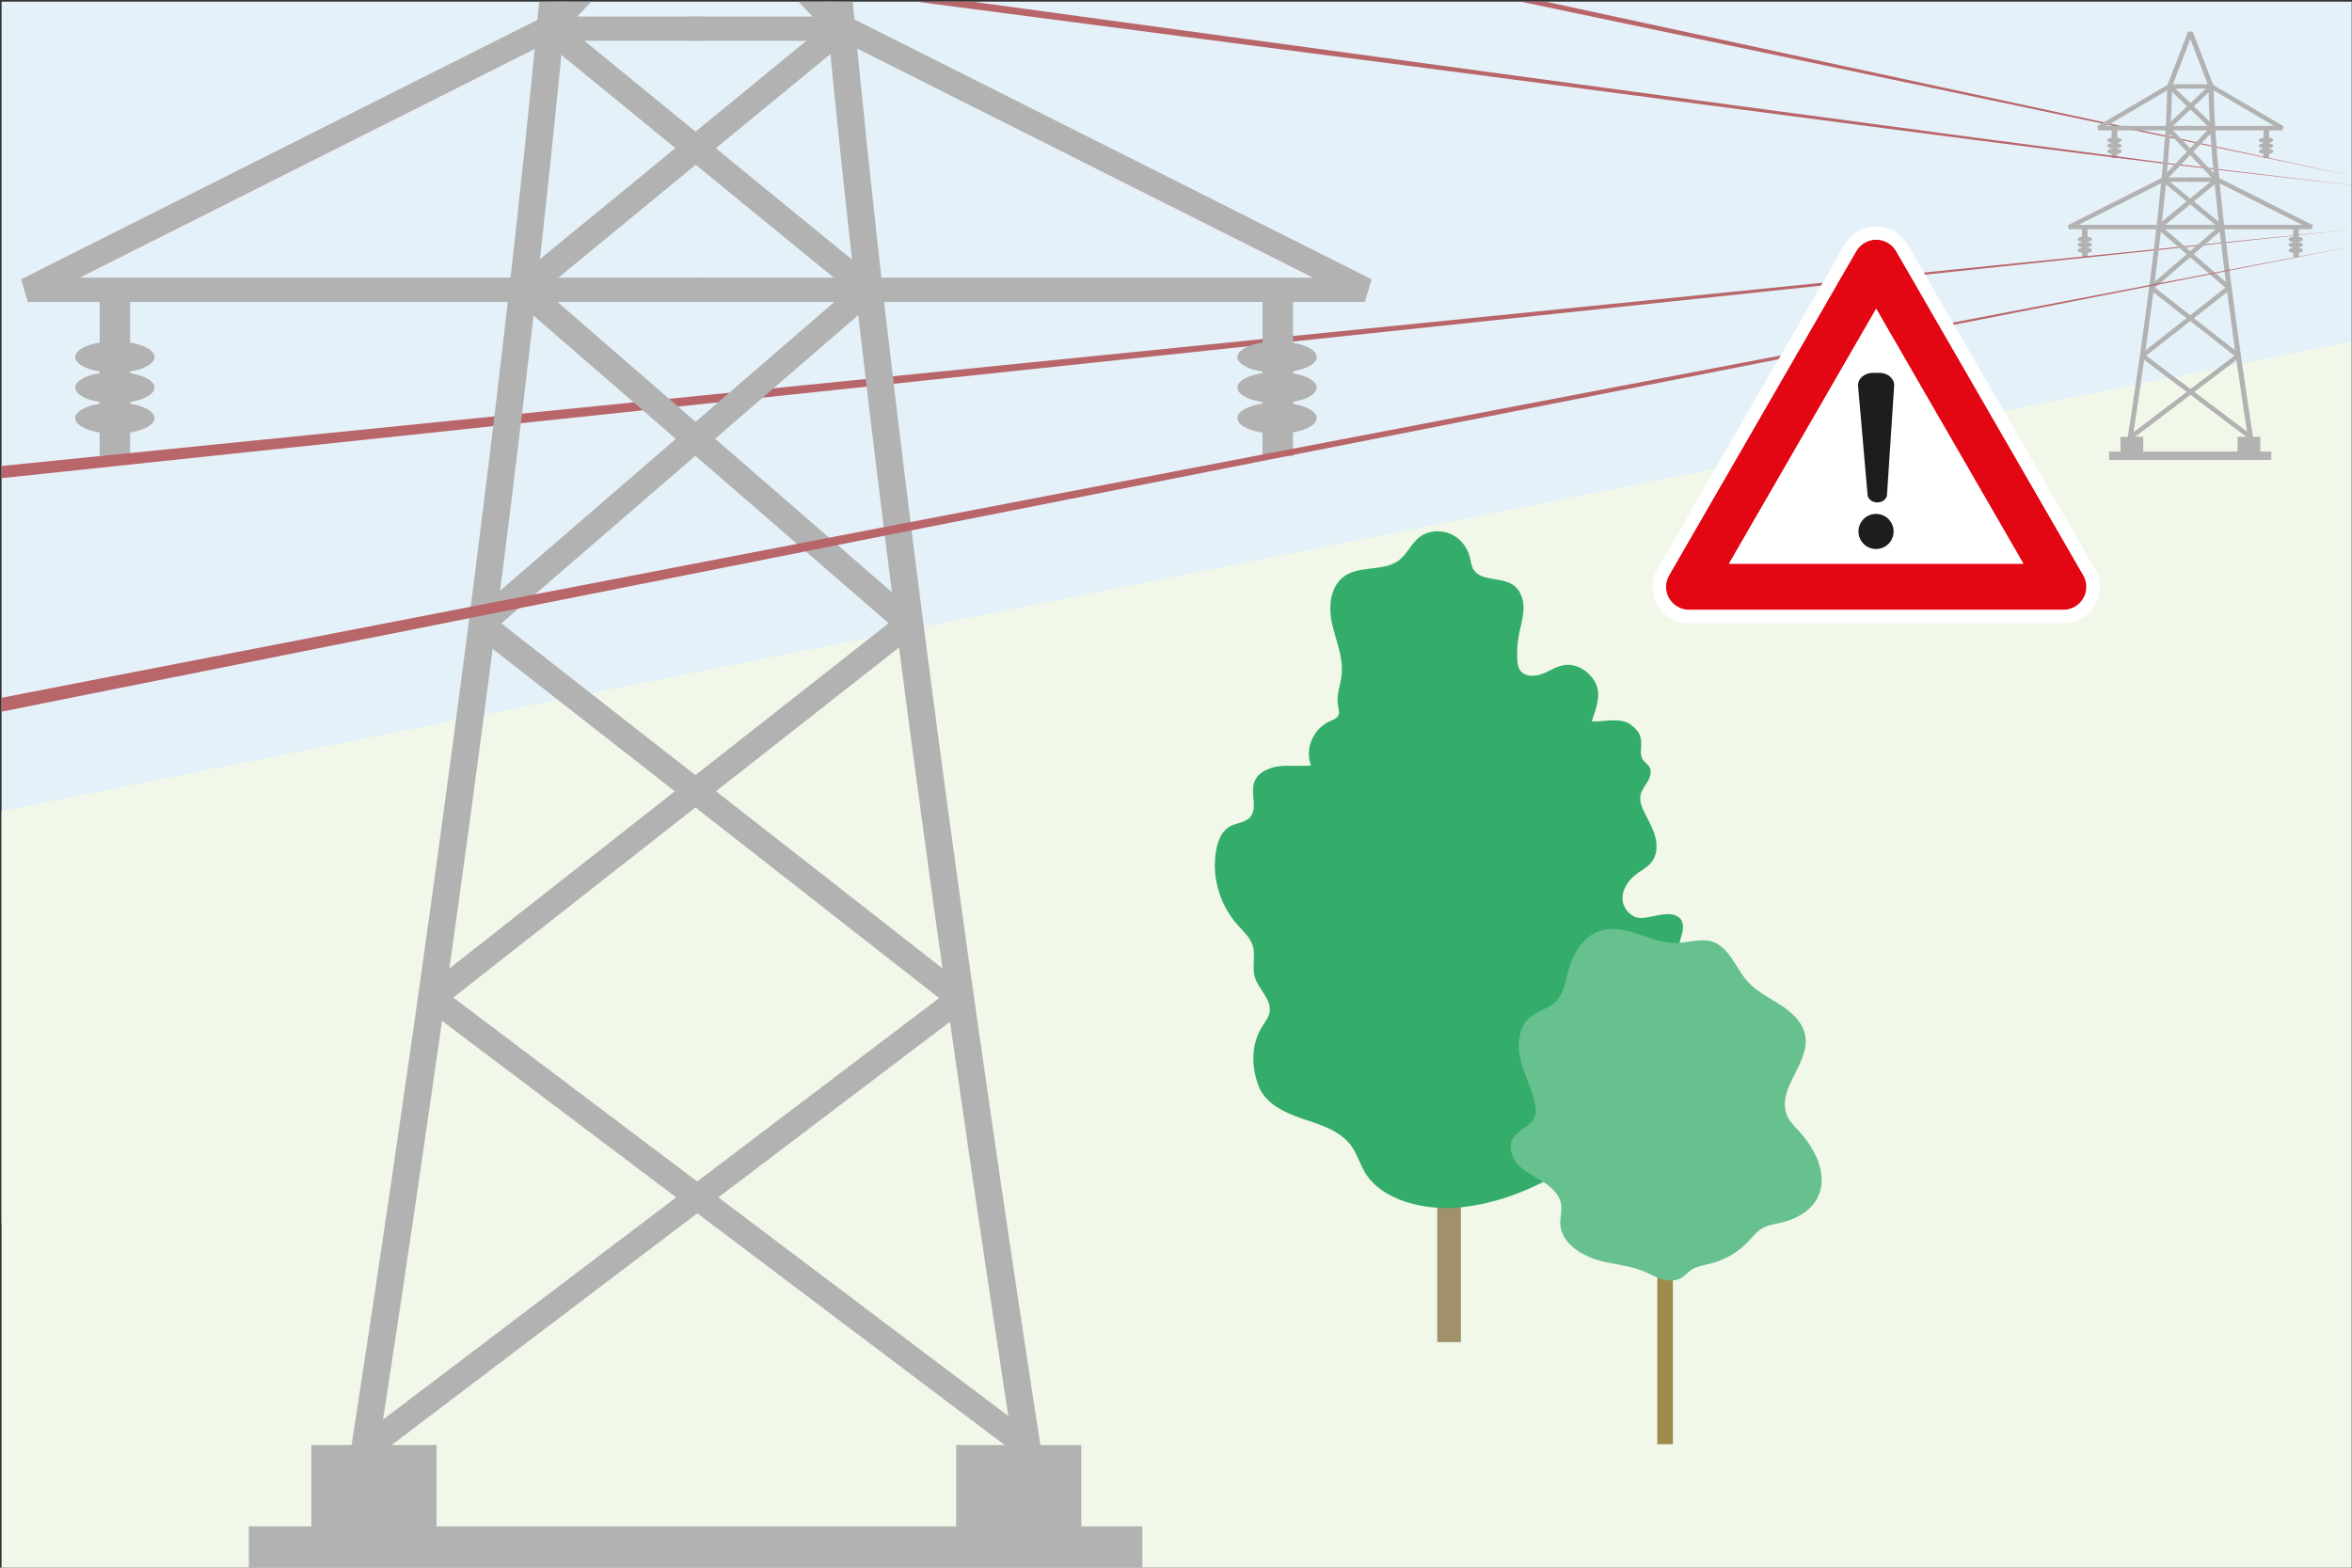 <?xml version="1.0" encoding="UTF-8"?>
<svg xmlns="http://www.w3.org/2000/svg" xmlns:xlink="http://www.w3.org/1999/xlink" version="1.1" viewBox="0 0 3000 2000">
  <rect x="0" y="0" width="3000" height="2000" fill="#333333" stroke="none"/>
  <defs>
    <style>
      .cls-1 {
        fill: none;
      }

      .cls-2 {
        fill: #f1f8e9;
      }

      .cls-3 {
        fill: #9e8c4c;
      }

      .cls-4 {
        fill: #1d1d1b;
      }

      .cls-5 {
        clip-path: url(#clippath-1);
      }

      .cls-6 {
        fill: #fff;
      }

      .cls-7 {
        fill: #b8666a;
      }

      .cls-8 {
        fill: #a1916b;
      }

      .cls-9 {
        fill: #e5f1f9;
      }

      .cls-10 {
        fill: #e30613;
      }

      .cls-11 {
        fill: #33ad69;
      }

      .cls-12 {
        fill: #66c18f;
      }

      .cls-13 {
        clip-path: url(#clippath);
      }

      .cls-14 {
        fill: #b2b2b2;
      }
    </style>
    <clipPath id="clippath">
      <rect class="cls-1" x="2" width="3000" height="2000"/>
    </clipPath>
    <clipPath id="clippath-1">
      <rect class="cls-1" y="2" width="3000" height="2000"/>
    </clipPath>
  </defs>
  <!-- Generator: Adobe Illustrator 28.7.1, SVG Export Plug-In . SVG Version: 1.2.0 Build 142)  -->
  <g>
    <g id="Ebene_1">
      <g class="cls-13">
        <g class="cls-5">
          <polygon class="cls-9" points="3007 -29 -30 -29 -30 1567 3010 953.5 3007 -29"/>
          <polygon class="cls-2" points="-29 2014 3009 2014 3009 434 -32 1041.4 -29 2014"/>
          <rect class="cls-14" x="317.4" y="1947.3" width="1139.6" height="58.3"/>
          <rect class="cls-14" x="397.2" y="1843.5" width="159.6" height="147.5"/>
          <rect class="cls-14" x="1219.6" y="1843.5" width="159.6" height="147.5"/>
          <polygon class="cls-14" points="1740.9 385.2 880 385.2 880 354.2 1674.7 354.2 1073.4 52 880 52 880 21.1 1078 21.1 1086.5 23.1 1749.5 356.3 1740.9 385.2"/>
          <rect class="cls-14" x="127.1" y="370.6" width="38.9" height="211.2"/>
          <path class="cls-14" d="M95.9,533.4c0,11,22.7,19.9,50.6,19.9s50.6-8.9,50.6-19.9-22.6-19.9-50.6-19.9-50.6,8.9-50.6,19.9"/>
          <path class="cls-14" d="M95.9,494.5c0,11,22.7,19.9,50.6,19.9s50.6-8.9,50.6-19.9-22.6-19.9-50.6-19.9-50.6,8.9-50.6,19.9"/>
          <path class="cls-14" d="M95.9,455.5c0,11,22.7,19.9,50.6,19.9s50.6-8.9,50.6-19.9-22.6-19.9-50.6-19.9-50.6,8.9-50.6,19.9"/>
          <polygon class="cls-14" points="896.4 385.2 35.5 385.2 26.9 356.3 689.9 23.1 698.4 21.1 896.4 21.1 896.4 52 703 52 101.7 354.2 896.4 354.2 896.4 385.2"/>
          <rect class="cls-1" x="-1127.1" y="-1282.5" width="4010.1" height="3568.4"/>
          <rect class="cls-1" x="-1127.1" y="-1282.5" width="4010.1" height="3568.4"/>
          <rect class="cls-14" x="2690.2" y="576.1" width="206.9" height="10.6"/>
          <rect class="cls-14" x="2704.7" y="557.3" width="29" height="26.8"/>
          <rect class="cls-14" x="2854" y="557.3" width="29" height="26.8"/>
          <polygon class="cls-14" points="2911.1 166.3 2792.3 166.3 2792.3 160.6 2900.6 160.6 2819.5 113 2792.3 113 2792.3 107.4 2820.4 107.4 2822.2 107.9 2912.8 161.1 2911.1 166.3"/>
          <polygon class="cls-14" points="2948.6 292.5 2792.3 292.5 2792.3 286.9 2936.6 286.9 2827.4 232 2792.3 232 2792.3 226.4 2828.3 226.4 2829.8 226.8 2950.2 287.3 2948.6 292.5"/>
          <g>
            <rect class="cls-14" x="2693.5" y="163.3" width="7.1" height="38.3"/>
            <path class="cls-14" d="M2687.8,193.1c0,2,4.1,3.6,9.2,3.6s9.2-1.6,9.2-3.6-4.1-3.6-9.2-3.6-9.2,1.6-9.2,3.6"/>
            <path class="cls-14" d="M2687.8,186c0,2,4.1,3.6,9.2,3.6s9.2-1.6,9.2-3.6-4.1-3.6-9.2-3.6-9.2,1.6-9.2,3.6"/>
            <path class="cls-14" d="M2687.8,178.9c0,2,4.1,3.6,9.2,3.6s9.2-1.6,9.2-3.6-4.1-3.6-9.2-3.6-9.2,1.6-9.2,3.6"/>
          </g>
          <rect class="cls-14" x="2655.6" y="289.9" width="7.1" height="38.3"/>
          <path class="cls-14" d="M2650,319.4c0,2,4.1,3.6,9.2,3.6s9.2-1.6,9.2-3.6-4.1-3.6-9.2-3.6-9.2,1.6-9.2,3.6"/>
          <path class="cls-14" d="M2650,312.4c0,2,4.1,3.6,9.2,3.6s9.2-1.6,9.2-3.6-4.1-3.6-9.2-3.6-9.2,1.6-9.2,3.6"/>
          <path class="cls-14" d="M2650,305.3c0,2,4.1,3.6,9.2,3.6s9.2-1.6,9.2-3.6-4.1-3.6-9.2-3.6-9.2,1.6-9.2,3.6"/>
          <g>
            <rect class="cls-14" x="2887.1" y="163.3" width="7.1" height="38.3"/>
            <path class="cls-14" d="M2881.2,193.1c0,2,4.1,3.6,9.2,3.6s9.2-1.6,9.2-3.6-4.1-3.6-9.2-3.6-9.2,1.6-9.2,3.6"/>
            <path class="cls-14" d="M2881.2,186c0,2,4.1,3.6,9.2,3.6s9.2-1.6,9.2-3.6-4.1-3.6-9.2-3.6-9.2,1.6-9.2,3.6"/>
            <path class="cls-14" d="M2881.2,178.9c0,2,4.1,3.6,9.2,3.6s9.2-1.6,9.2-3.6-4.1-3.6-9.2-3.6-9.2,1.6-9.2,3.6"/>
          </g>
          <polygon class="cls-14" points="2795.3 292.5 2639 292.5 2637.5 287.3 2757.8 226.8 2759.4 226.4 2795.3 226.4 2795.3 232 2760.2 232 2651 286.9 2795.3 286.9 2795.3 292.5"/>
          <rect class="cls-1" x="2427.9" y="-10.2" width="728.1" height="647.9"/>
          <rect class="cls-1" x="2427.9" y="-10.2" width="728.1" height="647.9"/>
          <polygon class="cls-7" points="-112.8 606 3007 292 -111.2 622 -112.8 606 -112.8 606"/>
          <path class="cls-7" d="M351.7-118.6C1008.9-30.4,2118.3,123.5,2764.9,208c54.5,6.5,194.3,23.3,250.1,30-56.9-6.5-195.7-22.4-250.3-28.7-259.9-30.9-817.3-106.3-1082.6-140.1,0,0-1332.3-174-1332.3-174,0,0,1.8-13.9,1.8-13.9h0Z"/>
          <polygon class="cls-7" points="1422.1 -116.6 3003 225 1420 -106.8 1422.1 -116.6 1422.1 -116.6"/>
          <polygon class="cls-14" points="2795.3 166.3 2676.5 166.3 2674.8 161.1 2765.5 107.9 2767.2 107.4 2795.3 107.4 2795.3 113 2768.2 113 2687 160.6 2795.3 160.6 2795.3 166.3"/>
          <rect class="cls-14" x="1610.4" y="370.6" width="38.9" height="211.2"/>
          <path class="cls-14" d="M1578.3,533.4c0,11,22.7,19.9,50.6,19.9s50.6-8.9,50.6-19.9-22.6-19.9-50.6-19.9-50.6,8.9-50.6,19.9"/>
          <path class="cls-14" d="M1578.3,494.5c0,11,22.7,19.9,50.6,19.9s50.6-8.9,50.6-19.9-22.6-19.9-50.6-19.9-50.6,8.9-50.6,19.9"/>
          <path class="cls-14" d="M1578.3,455.5c0,11,22.7,19.9,50.6,19.9s50.6-8.9,50.6-19.9-22.6-19.9-50.6-19.9-50.6,8.9-50.6,19.9"/>
          <path class="cls-14" d="M1309.5,1956c-2.9-18.2-292.6-1826.6-293.2-2573.4l-128.6-333.9-128.6,333.9c-.7,746.8-290.3,2555.2-293.2,2573.4l-34.4-4.4c2.9-18.2,292.9-1828.6,292.9-2571.5l.9-5,146-379h32.9l146.9,384c0,743,289.9,2553.3,292.9,2571.5l-34.4,4.4Z"/>
          <path class="cls-14" d="M2870.3,577.7c-.5-3.3-53.1-331.6-53.2-467.2l-23.3-60.6-23.4,60.6c-.1,135.6-52.7,463.9-53.2,467.2l-6.2-.8c.5-3.3,53.2-332,53.2-466.9l.2-.9,26.5-68.8h6l26.7,69.7c0,134.9,52.6,463.6,53.2,466.9l-6.2.8Z"/>
          <polygon class="cls-14" points="2868.2 559.6 2730.7 455.9 2730.7 451.6 2838.4 367 2751.5 291.7 2751.5 287.6 2823.1 228.9 2762.1 165.1 2762.2 161.4 2818.7 108.3 2823.3 112.1 2768.8 163.4 2829.9 227.3 2829.6 231.2 2758.4 289.8 2845.2 365.1 2845.1 369.2 2737.5 453.7 2872.3 555.3 2868.2 559.6"/>
          <polygon class="cls-14" points="2720 559.8 2715.9 555.5 2850.1 453.8 2741.9 369.2 2741.8 365.1 2829.1 289.7 2757.4 231.1 2757.2 227.2 2818.4 163.2 2764.9 111.9 2769.6 108.1 2824.9 161.2 2825 165 2763.9 228.8 2835.8 287.6 2835.9 291.7 2748.7 367 2857 451.7 2856.9 456 2720 559.8"/>
          <g>
            <rect class="cls-14" x="2925" y="289.9" width="7.1" height="38.3"/>
            <path class="cls-14" d="M2919.1,319.4c0,2,4.1,3.6,9.2,3.6s9.2-1.6,9.2-3.6-4.1-3.6-9.2-3.6-9.2,1.6-9.2,3.6"/>
            <path class="cls-14" d="M2919.1,312.4c0,2,4.1,3.6,9.2,3.6s9.2-1.6,9.2-3.6-4.1-3.6-9.2-3.6-9.2,1.6-9.2,3.6"/>
            <path class="cls-14" d="M2919.1,305.3c0,2,4.1,3.6,9.2,3.6s9.2-1.6,9.2-3.6-4.1-3.6-9.2-3.6-9.2,1.6-9.2,3.6"/>
          </g>
          <polygon class="cls-14" points="1298.1 1856.1 540.4 1284.7 540.4 1261.3 1133.5 795.1 655 380.6 655 358.2 1049.6 34.8 713.6 -316.6 714.2 -337.3 1025.2 -629.8 1050.4 -608.5 750.2 -326.1 1086.9 26 1085.4 47.4 693.3 369.8 1171.2 784.6 1170.6 807.3 578.2 1272.7 1320.6 1832.5 1298.1 1856.1"/>
          <polygon class="cls-14" points="481.4 1857.2 458.8 1833.6 1197.9 1273.3 602.4 807.5 601.8 784.8 1082.3 369.6 687.7 46.9 686.2 25.5 1023.3 -327.1 729.1 -609.8 754.7 -630.8 1059.4 -338 1059.8 -317.5 723.6 34.2 1119.4 357.9 1119.7 380.4 639.5 795.3 1236 1261.9 1235.8 1285.3 481.4 1857.2"/>
          <path class="cls-7" d="M-788.1,1064.3c9.2-39.1,3.1-11,5.4-19.7,0,0,.9-.2.9-.2,0,0,1.9-.4,1.9-.4l3.7-.7c4.2-.8,17.7-3.5,22.2-4.4C324.7,824.3,1911.7,522.1,3007,313,1905.9,529.7,333.2,838.4-749.8,1060.3c0,0-14.8,3-14.8,3,0,0-7.4,1.5-7.4,1.5,0,0-3.7.7-3.7.7l-1.8.4-.9.2c1.7-8.7-5,19.6,3.5-19.4,0,0-13.3,17.5-13.3,17.5h0Z"/>
          <g>
            <path d="M.2,2001.8h2999.5V2.2H.2v1999.5ZM3000,2v2000H0V2h3000Z"/>
            <path d="M3000,2002V2H0v2000h3000ZM3000.2,2v2000c0,.1-.1.2-.2.2H0c-.1,0-.2-.1-.2-.2V2c0-.1.1-.2.2-.2h3000c.1,0,.2.1.2.2Z"/>
          </g>
        </g>
        <g>
          <polygon class="cls-6" points="2392.9 349.5 2162.2 744.7 2615 744.7 2392.9 349.5 2392.9 349.5"/>
          <path class="cls-10" d="M2205.4,719.1h375.4l-187.7-325.1-187.7,325.1h0ZM2631.8,778.1h-477.4c-10.5,0-20.2-5.6-25.5-14.7-5.3-9.1-5.3-20.3,0-29.5l238.7-413.5c5.3-9.1,15-14.7,25.5-14.7s20.2,5.6,25.5,14.7l238.7,413.5c5.3,9.1,5.3,20.3,0,29.5-5.3,9.1-15,14.7-25.5,14.7h0Z"/>
          <path class="cls-6" d="M2234.7,702.7l158.4-274.3,158.4,274.3h-316.8ZM2393.1,289c-16.5,0-31.9,8.9-40.2,23.2l-238.7,413.5c-8.3,14.3-8.3,32.1,0,46.4,8.3,14.3,23.6,23.2,40.2,23.2h477.4c16.5,0,31.9-8.9,40.2-23.2,8.3-14.3,8.3-32.1,0-46.4l-238.7-413.5c-8.3-14.3-23.6-23.2-40.2-23.2h0ZM2205.2,719.1h375.6l-187.7-325.1-187.7,325.1M2393.1,305.7c10.5,0,20.2,5.6,25.5,14.7l238.7,413.5c5.3,9.1,5.3,20.3,0,29.5-5.3,9.1-15,14.7-25.5,14.7h-477.4c-10.5,0-20.2-5.6-25.5-14.7-5.3-9.1-5.3-20.3,0-29.5l238.7-413.5c5.3-9.1,15-14.7,25.5-14.7"/>
          <path class="cls-4" d="M2394.5,641h0c-6.5,0-11.9-4.2-12.4-9.7l-12.1-138.7c-.8-9.1,7.8-16.9,18.6-16.9h8.9c10.6,0,19.1,7.5,18.5,16.5l-9.1,138.9c-.4,5.6-5.8,9.9-12.4,9.9h0Z"/>
          <path class="cls-4" d="M2415.3,678c0,12.4-10,22.4-22.4,22.4s-22.4-10-22.4-22.4,10-22.4,22.4-22.4,22.4,10,22.4,22.4h0Z"/>
        </g>
        <g>
          <rect class="cls-8" x="1833.2" y="1434.6" width="30.2" height="277.6"/>
          <path class="cls-11" d="M2168.9,1246.9c10.5,20.9-15.2,32.1-13.1,52.4.8,7.2,6,13.5,0,20.4-2.5,2.8-6.3,4.4-10.1,4.8-3.7.4-7.5,0-11.2.2-14,.9-19,10.7-27.8,18.8-2.4,2.2-4.8,4.5-5.7,7.6-1.1,3.7.4,7.6,1.9,11.1,3.2,7.9,10.3,18.6,11,27,.7,8-4.7,15.3-7.8,22.8-5.2,12.4-13.2,22.5-24.4,30.9-17.4,13-38.6,16.9-56.7,28-15.8,9.8-29.7,22.6-46.5,31.7-36.3,19.8-75.5,33.7-116.6,37.8-41.3,4.1-100.3-7-122.4-47.2-5.4-9.9-8.7-21-15.2-30.3-14.1-20.4-39.7-27.9-63-35.7-23.3-7.8-48.5-19.8-56.6-43.3-8.5-24.5-9.1-51.2,5.1-74,3.7-6,8.4-11.8,9.6-18.7,2.8-16.3-14.5-29.2-19-45.2-3.7-13,1.5-27.3-2.7-40.2-3.4-10.1-12-17.8-19.2-25.9-23.3-26.3-33.5-62.4-27.1-96.2,2.2-11.7,7.2-24.2,18.3-29.9,7.6-3.9,17.2-4.2,23.4-9.8,12.4-11.2,1.2-31.4,6.9-46.6,4.4-12,18.6-18.3,31.9-19.9,13.3-1.5,26.9.5,40.3-1-8.3-20.8,2.7-46.8,24-56.4,4.1-1.8,8.8-3.4,10.8-7.3,2-3.9.4-8.4-.4-12.7-2.4-13,3.3-26.1,4.7-39.2,2.4-22.4-7.6-44-12.4-66-4.8-22-2.1-48.8,17.8-61.1,19.7-12.1,48.3-5,67-18.5,11.3-8.2,16.4-22.4,27.6-30.6,10.8-7.9,26.4-9,38.8-3.6,12.4,5.4,21.4,16.8,24.6,29.3,1.4,5.6,1.8,11.5,4.9,16.4,9.5,14.8,34.4,9.3,49.6,18.9,10.2,6.5,14.3,19,14.1,30.6-.2,11.6-3.9,22.8-6,34.2-1.9,10.2-2.6,20.6-2,30.9.3,5.3,1.1,11,4.7,15.1,6.3,7.2,18.3,6.7,27.5,3.1,9.2-3.5,17.4-9.4,27.2-11,16.5-2.8,32,8,39.6,21.1,9,15.4,1.5,35-4.1,50.7,17.6.5,37.8-5.9,51.1,5,7.9,6.5,11.7,11.8,12.1,21.7.3,7.7-2.4,16.1,2.7,23,2.2,2.9,5.6,5,7.5,8,3.6,5.6,1.5,12.8-1.8,18.6-3.3,5.7-7.8,11-9.2,17.4-1.7,7.7,1.5,15.5,5,22.6,5.1,10.3,11.1,20.4,13.9,31.5,2.8,11.1,2,23.7-5.6,32.6-4.7,5.5-11.5,9.1-17.5,13.4-10.6,7.8-19.1,19.4-18.9,32.1.2,12.7,11.3,25.5,24.8,24.9,13.2-.5,37.3-11.1,48.4.3,4.9,5,4.5,12.8,2.8,19.4-1.7,6.6-4.5,13.2-3.5,20,2.1,14.7,20.4,22.3,27.2,35.7Z"/>
        </g>
        <rect class="cls-3" x="2113.9" y="1607.2" width="19.9" height="235.3"/>
        <path class="cls-12" d="M2276.5,1409.7c-.7-28.6,31.2-57.6,26.2-88-2.8-17-16.8-30-31.2-39.4-14.5-9.4-30.5-17-42.1-29.8-15.7-17.4-23.6-44.6-46-51.4-14.3-4.4-29.5,1.5-44.5,1.9-33.6.9-66.4-26.1-98.3-15.4-21.8,7.3-34.7,30-40.6,52.3-3.7,13.6-6,28.7-16.2,38.4-9,8.6-22.4,11.2-32,19.2-15,12.5-16.9,35.2-12.4,54.2,4.5,19,14.1,36.6,18.2,55.7,1.3,5.8,2,12-.2,17.6-4.8,12.4-21.4,16.3-27.9,27.9-6.2,11.1-.8,25.5,8.2,34.4,9,8.9,20.9,14.1,31.5,21,10.6,6.9,20.7,16.7,22.2,29.3.9,7.5-1.4,14.9-1.3,22.5.4,26.8,29.4,43.5,55.5,49.5,17.7,4.1,36.7,5.8,53.4,13.4,14.1,6.5,28.3,15,44.1,8.1,5.8-2.6,10.4-9.5,16.7-12.6,8.2-4.1,18-5.1,26.6-7.7,16.5-5,31.7-14.4,43.6-27,5.4-5.7,10.2-12.2,16.9-16.3,7.7-4.7,17-5.9,25.7-7.9,18.6-4.4,37-14.6,45.7-31.6,14.1-27.7-2.2-61.5-23.2-84.4-5.9-6.4-12.4-12.7-15.8-20.8-1.8-4.3-2.6-8.5-2.7-12.8Z"/>
      </g>
    </g>
  </g>
</svg>